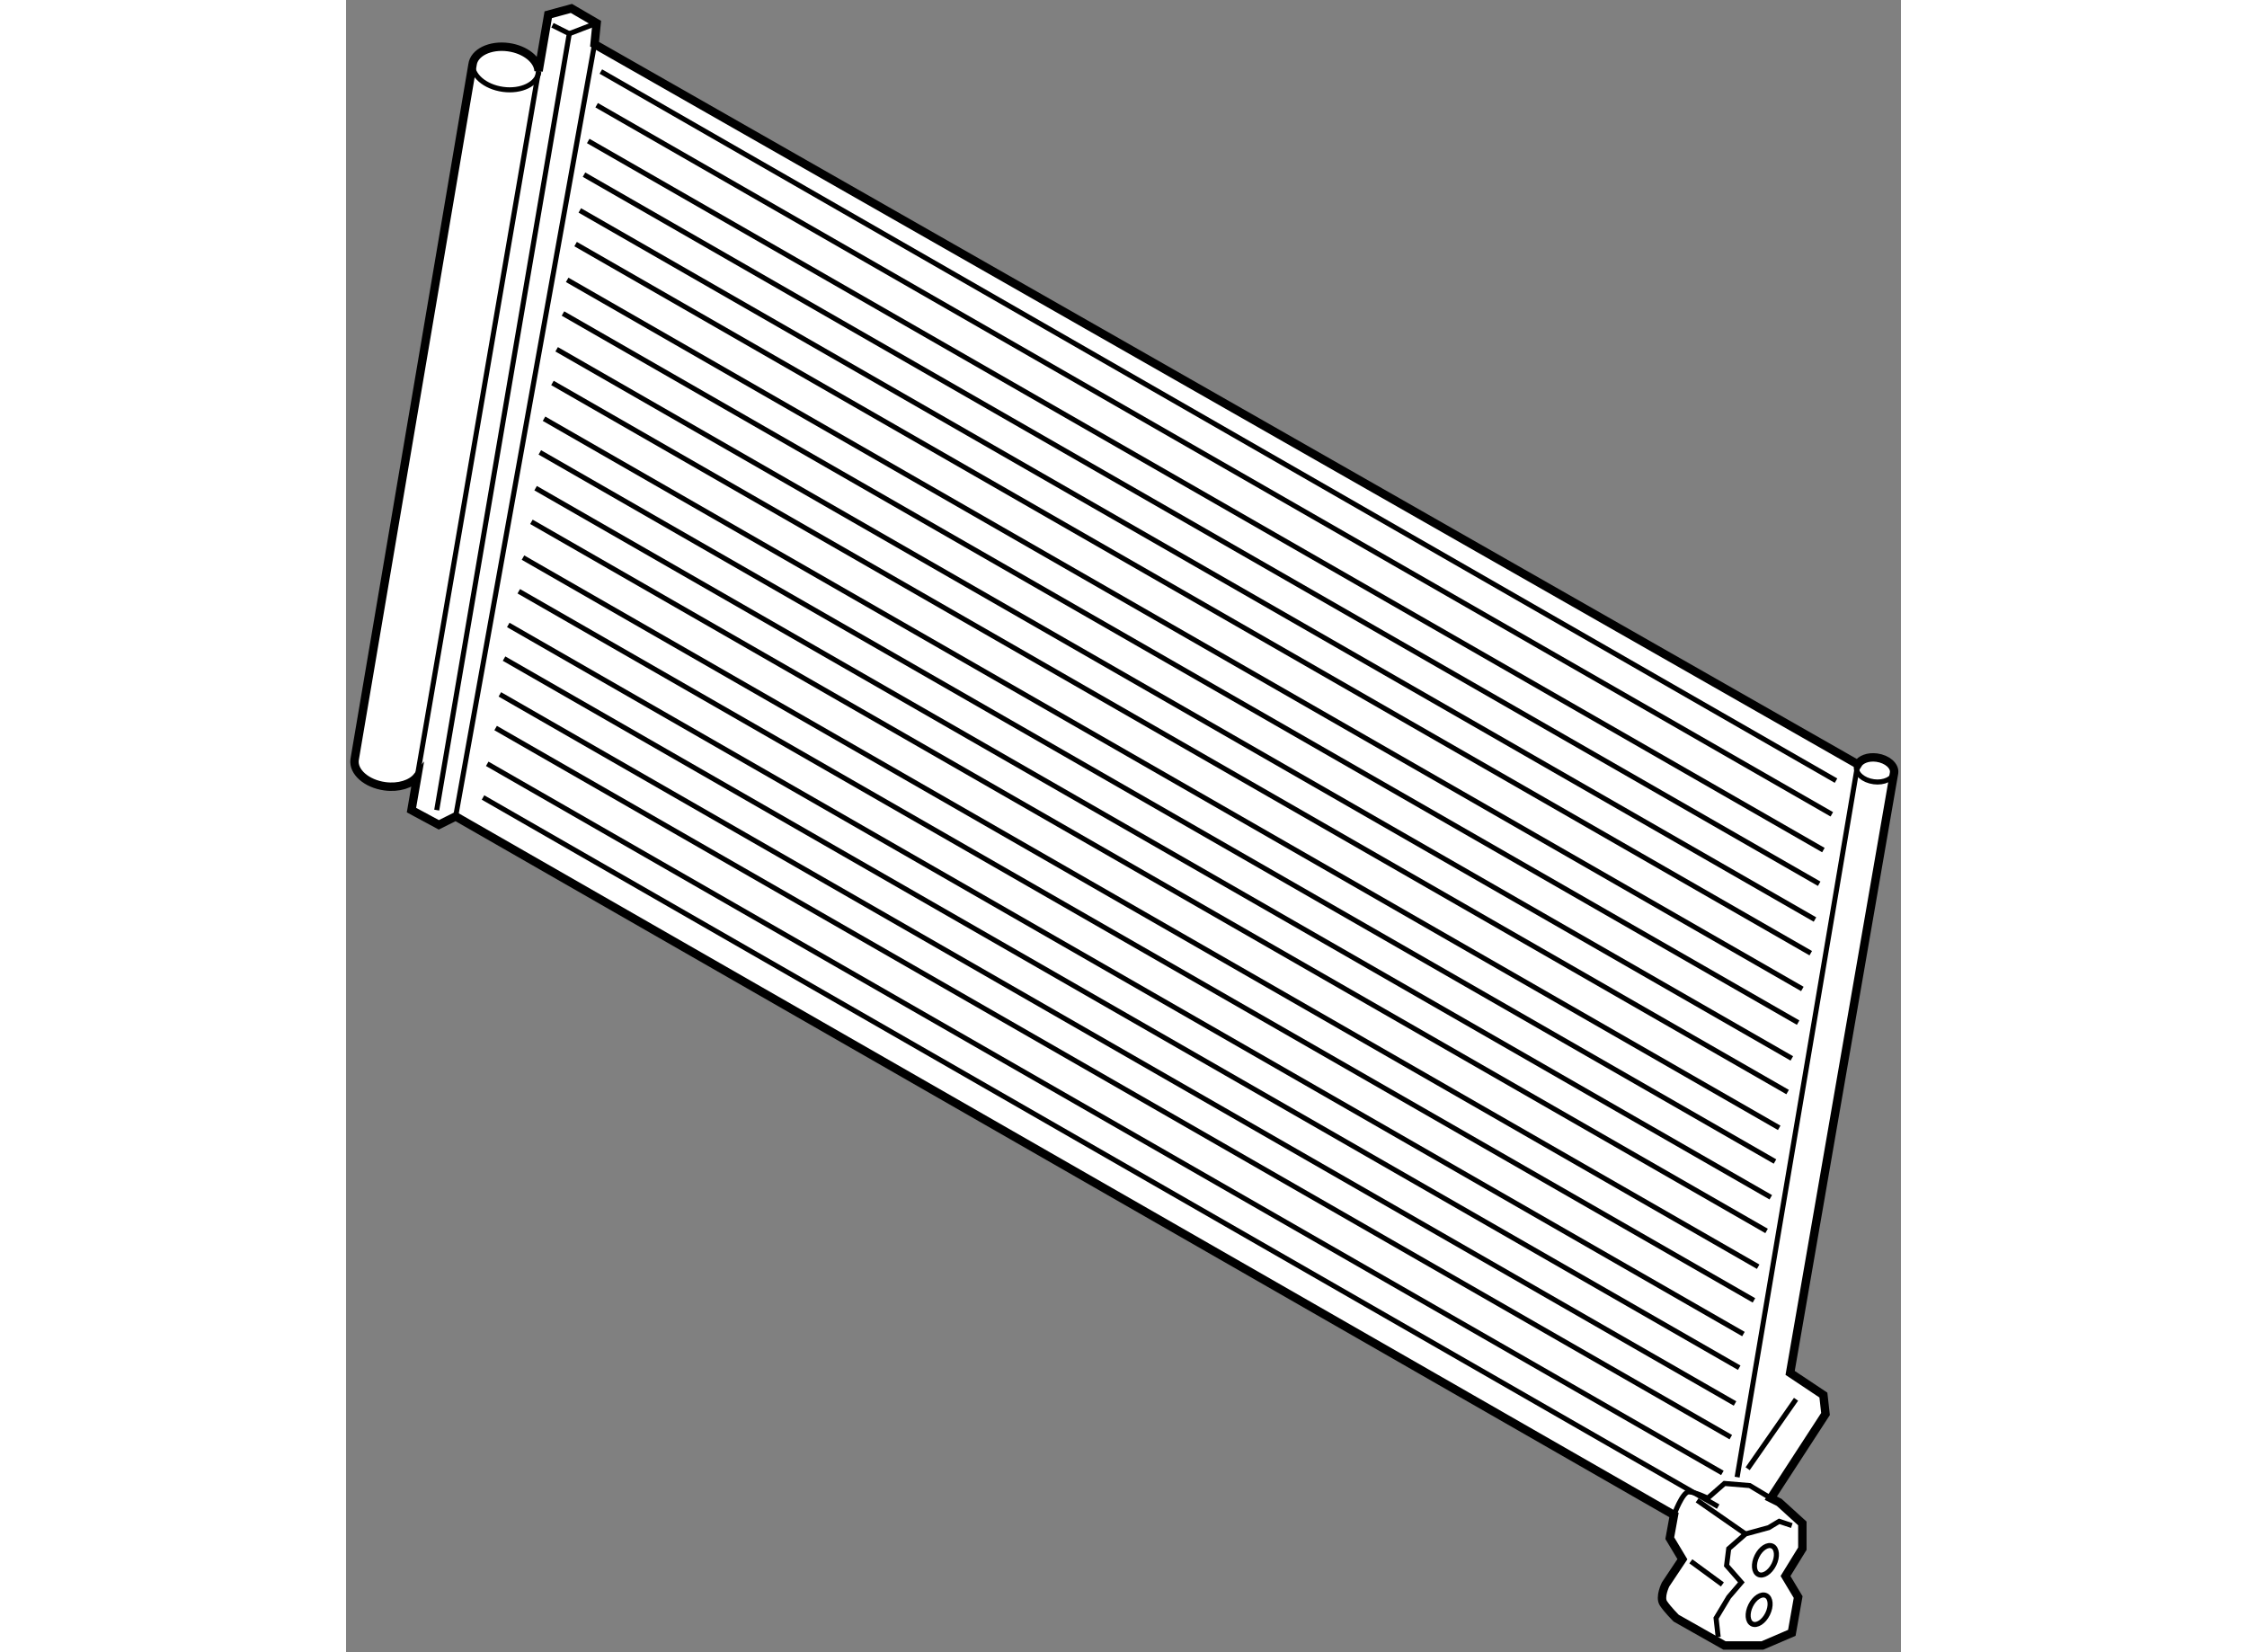 <?xml version="1.0" encoding="utf-8"?>
<!-- Generator: Adobe Illustrator 15.1.0, SVG Export Plug-In . SVG Version: 6.00 Build 0)  -->
<!DOCTYPE svg PUBLIC "-//W3C//DTD SVG 1.1//EN" "http://www.w3.org/Graphics/SVG/1.1/DTD/svg11.dtd">
<svg version="1.1" xmlns="http://www.w3.org/2000/svg" xmlns:xlink="http://www.w3.org/1999/xlink" x="0px" y="0px" width="244.8px"
	 height="180px" viewBox="3.763 74.334 92.368 98.149" enable-background="new 0 0 244.8 180" xml:space="preserve">
	
<rect x="3.763" y="74.334" width="92.368" height="98.149" fill="#808080" stroke="none"/>
	
<g><path fill="#FFFFFF" stroke="#000000" stroke-width="0.5" d="M91.524,157.208l-1.976-1.317l6.176-35.652
			c0.052-0.411-0.408-0.813-1.029-0.899c-0.512-0.069-0.955,0.106-1.13,0.399l-75.041-42.78l0.125-1.25l-1.5-0.875l-1.375,0.375
			L15.2,78.55c-0.035-0.661-0.789-1.275-1.795-1.414c-1.084-0.147-2.037,0.318-2.129,1.038L4.27,119.47
			c-0.092,0.72,0.712,1.423,1.796,1.572c0.826,0.112,1.573-0.132,1.925-0.57l-0.342,1.986l1.625,0.875l1-0.5l72.375,41.5
			l-0.25,1.375l0.75,1.25l-1,1.5c0,0-0.375,0.75-0.125,1.125s0.75,0.875,0.75,0.875l2.875,1.625h2.25l1.75-0.75l0.375-2.125
			l-0.75-1.25l1-1.625v-1.5l-1.375-1.25l-0.5-0.25l3.25-5L91.524,157.208z"></path><path fill="none" stroke="#000000" stroke-width="0.3" d="M11.288,78.073c-0.092,0.718,0.713,1.421,1.798,1.57
			c1.084,0.148,2.039-0.316,2.13-1.036"></path><path fill="none" stroke="#000000" stroke-width="0.3" d="M93.484,119.875c-0.053,0.411,0.408,0.814,1.028,0.898
			c0.62,0.085,1.166-0.181,1.219-0.592"></path><line fill="none" stroke="#000000" stroke-width="0.3" x1="93.564" y1="119.738" x2="86.399" y2="162.083"></line><path fill="none" stroke="#000000" stroke-width="0.3" d="M82.649,164.333c0,0,0.5-1.375,0.875-1.375s1.125,0.375,1.125,0.375
			l1-0.875l1.5,0.125l1.25,0.75"></path><line fill="none" stroke="#000000" stroke-width="0.3" x1="89.899" y1="157.458" x2="87.024" y2="161.583"></line><polyline fill="none" stroke="#000000" stroke-width="0.3" points="89.649,164.958 88.899,164.708 88.274,165.083 86.899,165.458 
			85.899,166.333 85.774,167.333 86.649,168.333 85.899,169.208 85.149,170.458 85.274,171.583 		"></polyline><line fill="none" stroke="#000000" stroke-width="0.3" x1="83.649" y1="167.083" x2="85.524" y2="168.458"></line><line fill="none" stroke="#000000" stroke-width="0.3" x1="84.024" y1="163.458" x2="86.899" y2="165.458"></line><path fill="none" stroke="#000000" stroke-width="0.3" d="M88.586,167.271c-0.229,0.465-0.64,0.73-0.919,0.593
			c-0.279-0.137-0.319-0.625-0.091-1.089c0.229-0.465,0.64-0.73,0.919-0.593C88.774,166.318,88.815,166.807,88.586,167.271z"></path><path fill="none" stroke="#000000" stroke-width="0.3" d="M88.211,170.208c-0.229,0.465-0.64,0.731-0.919,0.593
			c-0.279-0.137-0.319-0.625-0.091-1.089c0.229-0.465,0.64-0.73,0.919-0.593C88.399,169.256,88.44,169.744,88.211,170.208z"></path><line fill="none" stroke="#000000" stroke-width="0.3" x1="18.524" y1="76.959" x2="10.274" y2="122.833"></line><line fill="none" stroke="#000000" stroke-width="0.3" x1="15.2" y1="78.55" x2="7.991" y2="120.472"></line><polyline fill="none" stroke="#000000" stroke-width="0.3" points="16.024,75.834 17.024,76.334 9.149,122.458 		"></polyline><line fill="none" stroke="#000000" stroke-width="0.3" x1="17.024" y1="76.334" x2="18.649" y2="75.709"></line><line fill="none" stroke="#000000" stroke-width="0.3" x1="18.899" y1="78.584" x2="92.274" y2="120.708"></line><line fill="none" stroke="#000000" stroke-width="0.3" x1="18.649" y1="80.584" x2="92.024" y2="122.708"></line><line fill="none" stroke="#000000" stroke-width="0.3" x1="18.149" y1="82.709" x2="91.524" y2="124.833"></line><line fill="none" stroke="#000000" stroke-width="0.3" x1="17.899" y1="84.709" x2="91.274" y2="126.833"></line><line fill="none" stroke="#000000" stroke-width="0.3" x1="17.649" y1="86.834" x2="91.024" y2="128.958"></line><line fill="none" stroke="#000000" stroke-width="0.3" x1="17.399" y1="88.834" x2="90.774" y2="130.958"></line><line fill="none" stroke="#000000" stroke-width="0.3" x1="16.899" y1="90.959" x2="90.274" y2="133.083"></line><line fill="none" stroke="#000000" stroke-width="0.3" x1="16.649" y1="92.958" x2="90.024" y2="135.083"></line><line fill="none" stroke="#000000" stroke-width="0.3" x1="16.274" y1="95.083" x2="89.649" y2="137.208"></line><line fill="none" stroke="#000000" stroke-width="0.3" x1="16.024" y1="97.083" x2="89.399" y2="139.208"></line><line fill="none" stroke="#000000" stroke-width="0.3" x1="15.524" y1="99.208" x2="88.899" y2="141.333"></line><line fill="none" stroke="#000000" stroke-width="0.3" x1="15.274" y1="101.208" x2="88.649" y2="143.333"></line><line fill="none" stroke="#000000" stroke-width="0.3" x1="15.024" y1="103.333" x2="88.399" y2="145.458"></line><line fill="none" stroke="#000000" stroke-width="0.3" x1="14.774" y1="105.333" x2="88.149" y2="147.458"></line><line fill="none" stroke="#000000" stroke-width="0.3" x1="14.274" y1="107.458" x2="87.649" y2="149.583"></line><line fill="none" stroke="#000000" stroke-width="0.3" x1="14.024" y1="109.458" x2="87.399" y2="151.583"></line><line fill="none" stroke="#000000" stroke-width="0.3" x1="13.399" y1="111.458" x2="86.774" y2="153.583"></line><line fill="none" stroke="#000000" stroke-width="0.3" x1="13.149" y1="113.458" x2="86.524" y2="155.583"></line><line fill="none" stroke="#000000" stroke-width="0.3" x1="12.899" y1="115.583" x2="86.274" y2="157.708"></line><line fill="none" stroke="#000000" stroke-width="0.3" x1="12.649" y1="117.583" x2="86.024" y2="159.708"></line><line fill="none" stroke="#000000" stroke-width="0.3" x1="12.149" y1="119.708" x2="85.524" y2="161.833"></line><line fill="none" stroke="#000000" stroke-width="0.3" x1="11.899" y1="121.708" x2="85.274" y2="163.833"></line></g>


</svg>